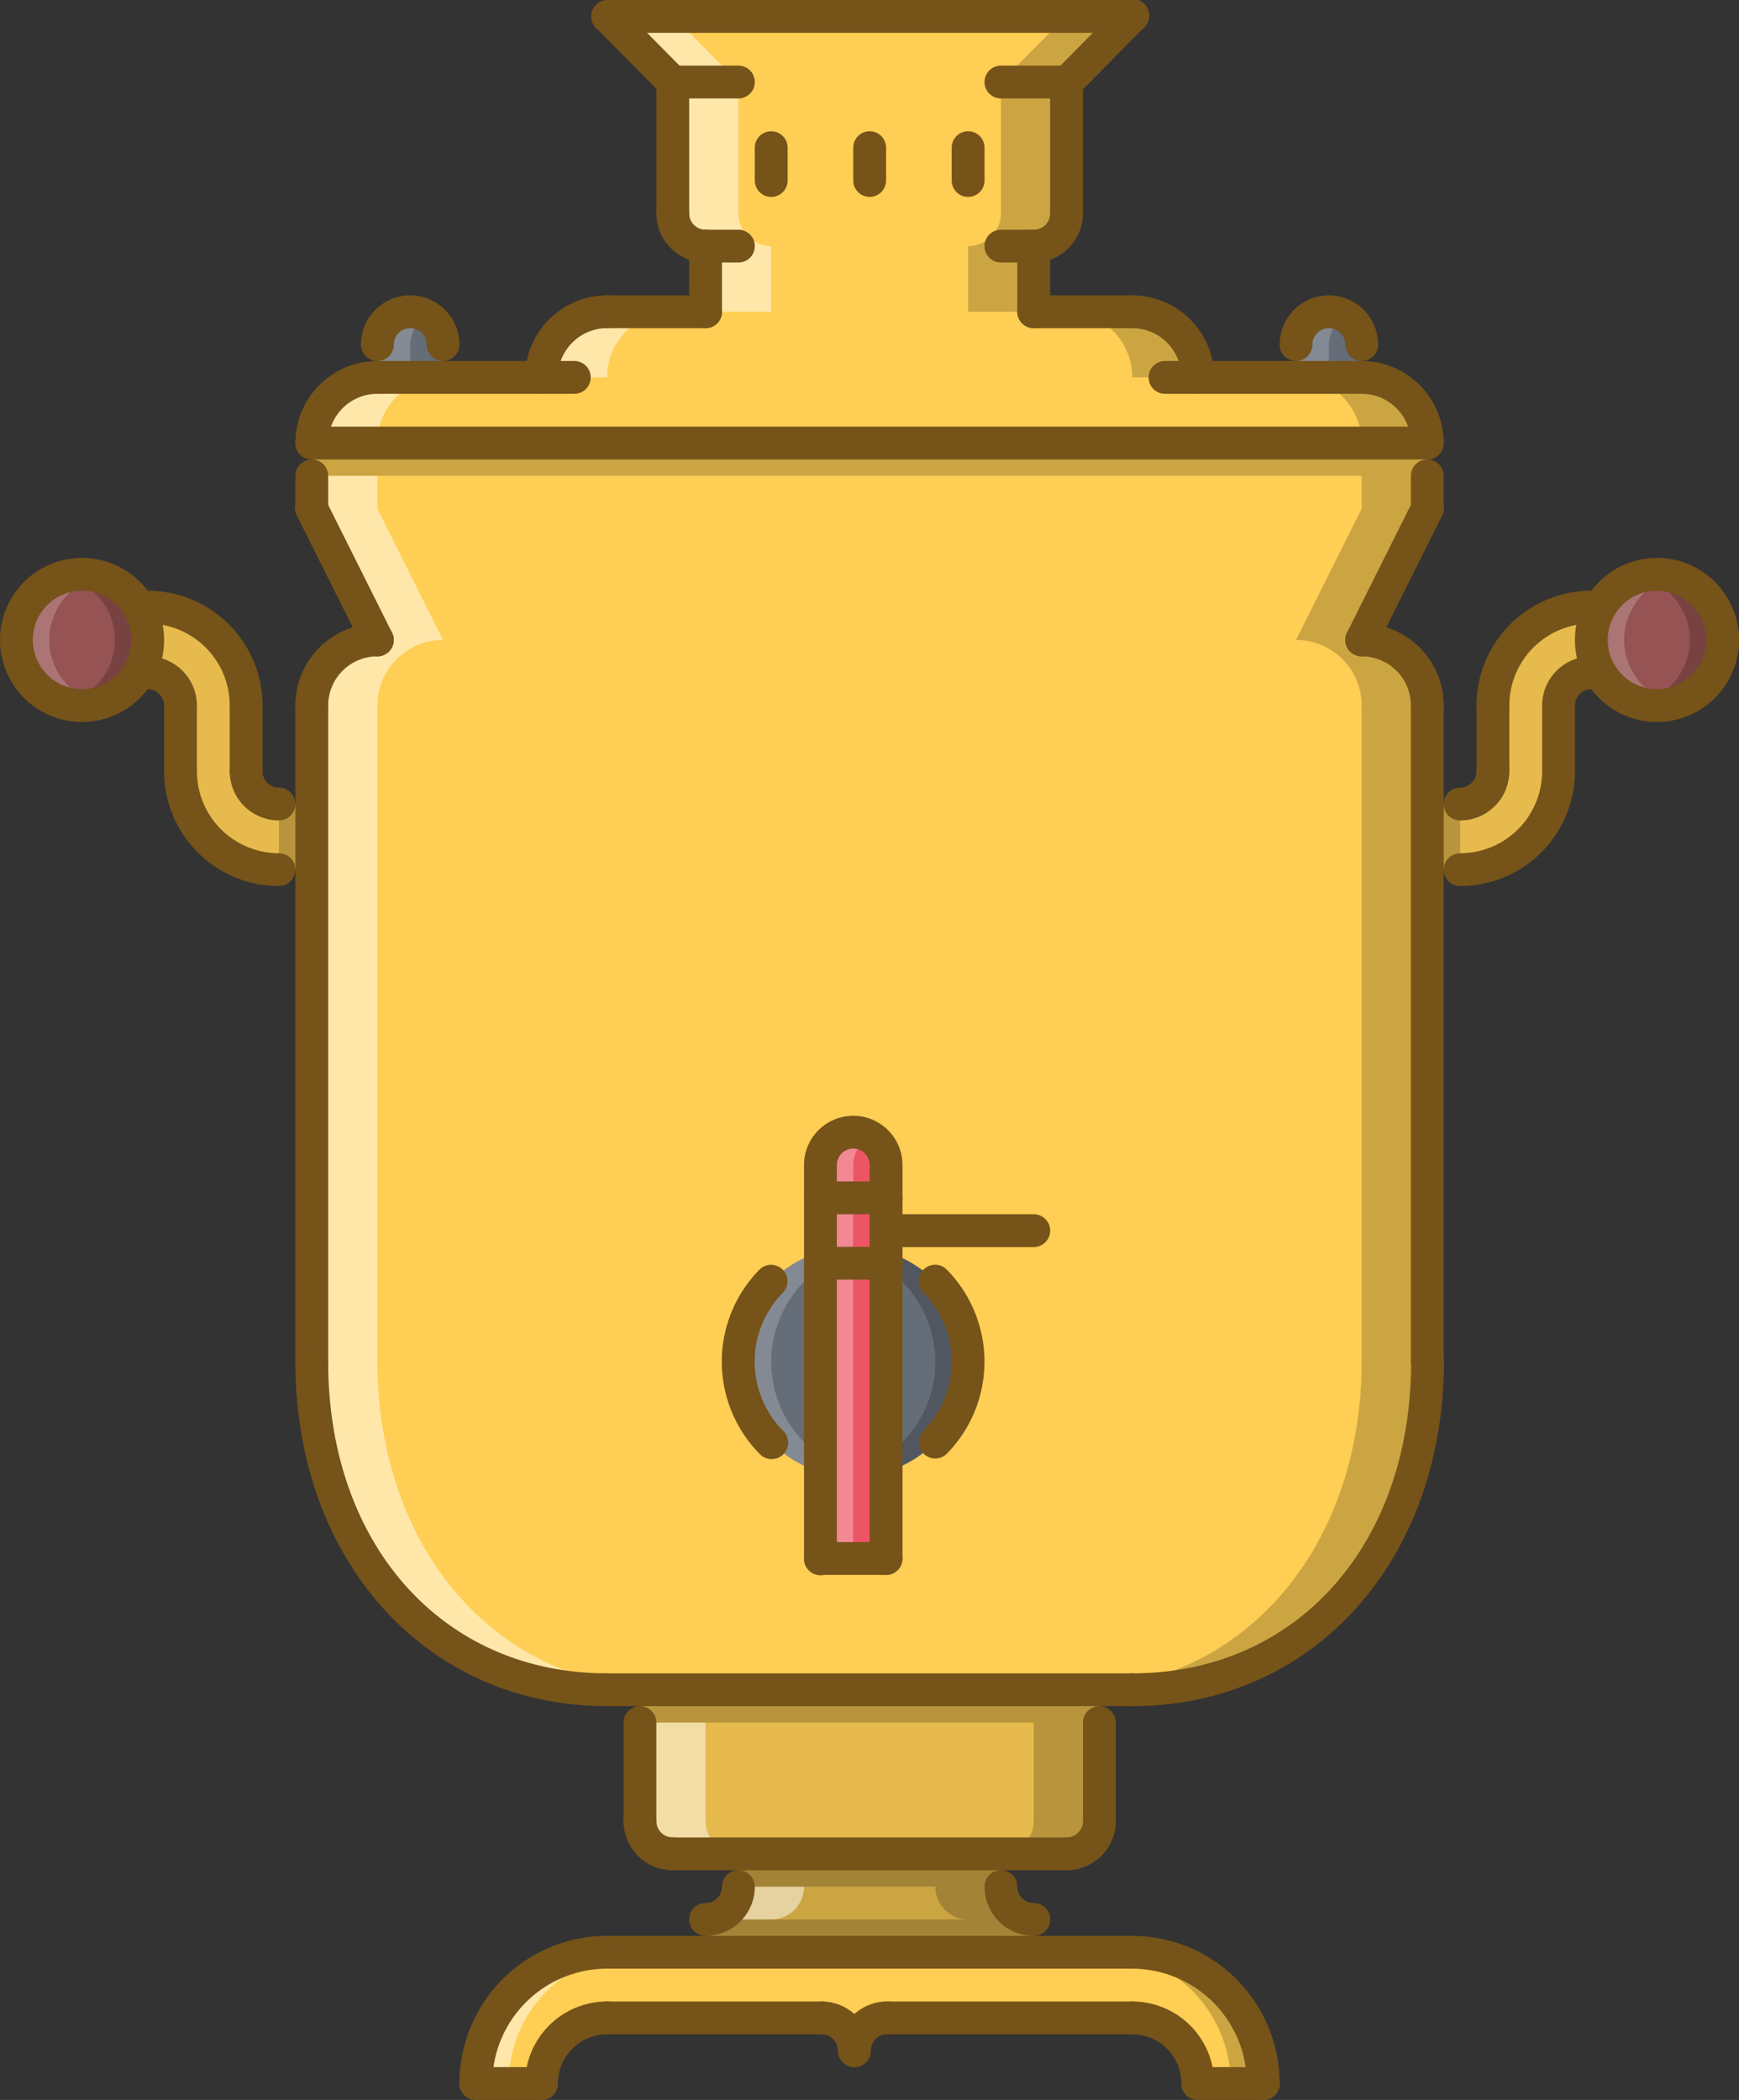 <?xml version="1.0" encoding="UTF-8"?> <svg xmlns="http://www.w3.org/2000/svg" viewBox="0 0 423.92 511.91"><rect x="0" y="0" width="423.92" height="511.91" fill="#333333" stroke="none"/> <defs> <style>.cls-1{fill:#656d78;}.cls-2{opacity:0.2;}.cls-3{fill:#fff;}.cls-4{fill:#ffce54;}.cls-5{opacity:0.1;}.cls-6{opacity:0.5;}.cls-7{fill:#ed5565;}.cls-8{opacity:0.3;}.cls-9{fill:#965353;}.cls-10{fill:#755319;}</style> </defs> <title>FlatРесурс 1</title> <g id="Слой_2" data-name="Слой 2"> <g id="Layer_1" data-name="Layer 1"> <path class="cls-1" d="M100,76a8,8,0,0,0-8,8v8h16V84A8,8,0,0,0,100,76Z"></path> <g class="cls-2"> <path class="cls-3" d="M104,77.21A7.75,7.75,0,0,0,100,76a8,8,0,0,0-8,8v8h8V84A7.89,7.89,0,0,1,104,77.21Z"></path> </g> <path class="cls-1" d="M323.94,76a8,8,0,0,0-8,8v8h16V84A8,8,0,0,0,323.94,76Z"></path> <g class="cls-2"> <path class="cls-3" d="M327.94,77.21a7.8,7.8,0,0,0-4-1.22,8,8,0,0,0-8,8v8h8V84A7.91,7.91,0,0,1,327.94,77.21Z"></path> </g> <path class="cls-4" d="M387.93,148.1V148a24,24,0,0,0-24,24v16a8,8,0,0,1-8,8h-8v16h8a24,24,0,0,0,24-24V172a8,8,0,0,1,8-8v.12h8v-16Z"></path> <g class="cls-5"> <path d="M387.93,148.1V148a24,24,0,0,0-24,24v16a8,8,0,0,1-8,8h-8v16h8a24,24,0,0,0,24-24V172a8,8,0,0,1,8-8v.12h8v-16Z"></path> </g> <path class="cls-4" d="M36,148.1V148a24,24,0,0,1,24,24v16a8,8,0,0,0,8,8h8v16H68a24,24,0,0,1-24-24V172a8,8,0,0,0-8-8v.12H28v-16Z"></path> <g class="cls-5"> <path d="M36,148.1V148a24,24,0,0,1,24,24v16a8,8,0,0,0,8,8h8v16H68a24,24,0,0,1-24-24V172a8,8,0,0,0-8-8v.12H28v-16Z"></path> </g> <path class="cls-4" d="M244,459.92V452H180v7.92a8,8,0,0,1-8,8v7.92h80v-7.92A8,8,0,0,1,244,459.92Z"></path> <path class="cls-4" d="M216,379.93V284a8,8,0,0,0-16,0v96Zm132-208v160c0,44.23-27.76,80-72,80H148c-44.23,0-72-35.75-72-80V172a16,16,0,0,1,16-16L76,124V108h272v16l-16,32A16,16,0,0,1,347.94,172Z"></path> <g class="cls-6"> <path class="cls-3" d="M92,331.94V172a16,16,0,0,1,16-16L92,124v-8H76v8l16,32a16,16,0,0,0-16,16v160c0,44.23,27.75,80,72,80h16C119.74,411.92,92,376.17,92,331.94Z"></path> </g> <g class="cls-2"> <path d="M331.94,331.94V172a16,16,0,0,0-16-16l16-32v-8h16v8l-16,32a16,16,0,0,1,16,16v160c0,44.23-27.76,80-72,80H260C304.18,411.92,331.94,376.17,331.94,331.94Z"></path> </g> <path class="cls-1" d="M236,332a28,28,0,1,1-28-28A28,28,0,0,1,236,332Z"></path> <g class="cls-2"> <path class="cls-3" d="M188,332a27.9,27.9,0,0,1,24-27.59,26.32,26.32,0,0,0-4-.41,28,28,0,0,0,0,56,26.32,26.32,0,0,0,4-.41A27.89,27.89,0,0,1,188,332Z"></path> </g> <g class="cls-2"> <path d="M228,332a27.91,27.91,0,0,1-24,27.59A27.94,27.94,0,1,0,208,304a26.45,26.45,0,0,0-4,.41A27.91,27.91,0,0,1,228,332Z"></path> </g> <path class="cls-4" d="M276,475.91a32,32,0,0,1,32,32H292a16,16,0,0,0-16-16H216.28a8,8,0,0,0-8,8,8,8,0,0,0-8-8H148a15.94,15.94,0,0,0-16,16H116a32,32,0,0,1,32-32H276Z"></path> <g class="cls-6"> <path class="cls-3" d="M156,475.91h-8a32,32,0,0,0-32,32h8A32,32,0,0,1,156,475.91Z"></path> </g> <g class="cls-2"> <path d="M268,475.91h8a32,32,0,0,1,32,32h-8A32,32,0,0,0,268,475.91Z"></path> </g> <path class="cls-4" d="M268,419.92v24a8,8,0,0,1-8,8H164a8,8,0,0,1-8-8v-32H268Z"></path> <g class="cls-2"> <path d="M244,459.92V452H180v7.92a8,8,0,0,1-8,8v7.92h80v-7.92A8,8,0,0,1,244,459.92Z"></path> </g> <g class="cls-2"> <path d="M244,459.92H228a8,8,0,0,0,8,8h16A8,8,0,0,1,244,459.92Z"></path> </g> <g class="cls-6"> <path class="cls-3" d="M180,459.92h16a8,8,0,0,1-8,8H172A8,8,0,0,0,180,459.92Z"></path> </g> <g class="cls-5"> <path d="M268,419.92v24a8,8,0,0,1-8,8H164a8,8,0,0,1-8-8v-32H268Z"></path> </g> <g class="cls-6"> <path class="cls-3" d="M172,443.92v-24H156v24a8,8,0,0,0,8,8h16A8,8,0,0,1,172,443.92Z"></path> </g> <g class="cls-2"> <path d="M252,443.92v-24h16v24a8,8,0,0,1-8,8H244A8,8,0,0,0,252,443.92Z"></path> </g> <path class="cls-7" d="M216,284v8H200v-8a8,8,0,0,1,16,0Z"></path> <g class="cls-8"> <path class="cls-3" d="M212,277.18a7.76,7.76,0,0,0-4-1.23,8,8,0,0,0-8,8v8h8v-8A7.93,7.93,0,0,1,212,277.18Z"></path> </g> <polygon class="cls-7" points="215.96 299.94 215.96 307.94 199.96 307.94 199.96 291.95 215.96 291.95 215.96 299.94"></polygon> <rect class="cls-7" x="199.96" y="307.94" width="16" height="71.99"></rect> <path class="cls-4" d="M292,92h40a16,16,0,0,1,16,16H76A16,16,0,0,1,92,92h40a15.94,15.94,0,0,1,16-16h24V60a8,8,0,0,1-8-8V20L148.13,4H276L260.19,20H260V52a8,8,0,0,1-8,8V76h24A16,16,0,0,1,292,92Z"></path> <g class="cls-6"> <path class="cls-3" d="M164,52a8,8,0,0,0,8,8V76h16V60a8,8,0,0,1-8-8V20L164.13,4h-16L164,20V52Z"></path> <path class="cls-3" d="M164,76H148a15.94,15.94,0,0,0-16,16h16A15.94,15.94,0,0,1,164,76Z"></path> <path class="cls-3" d="M108,92H92a16,16,0,0,0-16,16H92A16,16,0,0,1,108,92Z"></path> </g> <g class="cls-2"> <path d="M260,52a8,8,0,0,1-8,8V76H236V60a8,8,0,0,0,8-8V20L259.8,4h16L260,20Z"></path> <path d="M260,76h16a16,16,0,0,1,16,16H276A15.94,15.94,0,0,0,260,76Z"></path> <path d="M315.94,92h16a16,16,0,0,1,16,16h-16A16,16,0,0,0,315.94,92Z"></path> </g> <path class="cls-9" d="M403.93,140a16,16,0,1,1-16,16A16.05,16.05,0,0,1,403.93,140Z"></path> <path class="cls-9" d="M20,140A16,16,0,1,1,4,156,16,16,0,0,1,20,140Z"></path> <g class="cls-2"> <path class="cls-3" d="M12,156a16,16,0,0,1,12-15.43,16.1,16.1,0,0,0-4-.57,16,16,0,0,0,0,32,16.1,16.1,0,0,0,4-.57A16,16,0,0,1,12,156Z"></path> </g> <g class="cls-2"> <path d="M28,156A16,16,0,0,1,16,171.4a16,16,0,0,0,4,.57,16,16,0,0,0,0-32,15.52,15.52,0,0,0-4,.57A16,16,0,0,1,28,156Z"></path> </g> <g class="cls-2"> <path class="cls-3" d="M395.93,156a16,16,0,0,1,12-15.43,15.88,15.88,0,0,0-4-.57,16,16,0,0,0,0,32,15.88,15.88,0,0,0,4-.57A16,16,0,0,1,395.93,156Z"></path> </g> <g class="cls-2"> <path d="M411.92,156a16,16,0,0,1-12,15.43,16,16,0,1,0,4-31.42,15.52,15.52,0,0,0-4,.57A16,16,0,0,1,411.92,156Z"></path> </g> <g class="cls-2"> <rect x="155.97" y="411.92" width="111.98" height="8"></rect> </g> <g class="cls-2"> <rect x="179.97" y="451.92" width="63.99" height="8"></rect> </g> <g class="cls-2"> <rect x="171.97" y="467.91" width="79.98" height="8"></rect> </g> <g class="cls-2"> <rect x="67.99" y="195.96" width="8" height="16"></rect> </g> <g class="cls-2"> <rect x="347.94" y="195.96" width="8" height="16"></rect> </g> <g class="cls-2"> <rect x="75.99" y="107.98" width="271.95" height="8"></rect> </g> <g class="cls-8"> <rect class="cls-3" x="199.96" y="291.95" width="8" height="87.98"></rect> </g> <path class="cls-10" d="M276.11,8h-128a4,4,0,0,1,0-8H276A4.07,4.07,0,0,1,280,4,3.93,3.93,0,0,1,276.11,8Z"></path> <path class="cls-10" d="M164,24a4,4,0,0,1-2.84-1.19l-15.84-16A4,4,0,0,1,151,1.19l15.83,16A4,4,0,0,1,164,24Z"></path> <path class="cls-10" d="M260.19,24a4,4,0,0,1-2.85-6.81l15.77-16a4,4,0,1,1,5.68,5.6L263,22.8A4,4,0,0,1,260.19,24Z"></path> <path class="cls-10" d="M180,24H164a4,4,0,0,1,0-8h16a4,4,0,0,1,0,8Z"></path> <path class="cls-10" d="M260,24H244a4,4,0,0,1,0-8h16a4,4,0,0,1,0,8Z"></path> <path class="cls-10" d="M164,56a4,4,0,0,1-4-4V20a4,4,0,0,1,8,0V52A4,4,0,0,1,164,56Z"></path> <path class="cls-10" d="M172,64a12,12,0,0,1-12-12,4,4,0,0,1,8,0,4,4,0,0,0,4,4,4,4,0,0,1,0,8Z"></path> <path class="cls-10" d="M172,80a4,4,0,0,1-4-4V60a4,4,0,0,1,8,0V76A4,4,0,0,1,172,80Z"></path> <path class="cls-10" d="M180,64h-8a4,4,0,0,1,0-8h8a4,4,0,0,1,0,8Z"></path> <path class="cls-10" d="M260,56a4,4,0,0,1-4-4V20a4,4,0,0,1,8,0V52A4,4,0,0,1,260,56Z"></path> <path class="cls-10" d="M252,64a4,4,0,0,1,0-8,4,4,0,0,0,4-4,4,4,0,0,1,8,0A12,12,0,0,1,252,64Z"></path> <path class="cls-10" d="M252,80a4,4,0,0,1-4-4V60a4,4,0,0,1,8,0V76A4,4,0,0,1,252,80Z"></path> <path class="cls-10" d="M252,64h-8a4,4,0,1,1,0-8h8a4,4,0,0,1,0,8Z"></path> <path class="cls-10" d="M212,48a4,4,0,0,1-4-4V36a4,4,0,0,1,8,0v8A4,4,0,0,1,212,48Z"></path> <path class="cls-10" d="M188,48a4,4,0,0,1-4-4V36a4,4,0,0,1,8,0v8A4,4,0,0,1,188,48Z"></path> <path class="cls-10" d="M236,48a4,4,0,0,1-4-4V36a4,4,0,0,1,8,0v8A4,4,0,0,1,236,48Z"></path> <path class="cls-10" d="M132,96a4,4,0,0,1-4-4,20,20,0,0,1,20-20,4,4,0,0,1,0,8,12,12,0,0,0-12,12A4,4,0,0,1,132,96Z"></path> <path class="cls-10" d="M76,112a4,4,0,0,1-4-4A20,20,0,0,1,92,88a4,4,0,0,1,0,8,12,12,0,0,0-12,12A4,4,0,0,1,76,112Z"></path> <path class="cls-10" d="M140,96H92a4,4,0,0,1,0-8h48a4,4,0,0,1,0,8Z"></path> <path class="cls-10" d="M172,80H148a4,4,0,0,1,0-8h24a4,4,0,0,1,0,8Z"></path> <path class="cls-10" d="M292,96a4,4,0,0,1-4-4,12,12,0,0,0-12-12,4,4,0,1,1,0-8,20,20,0,0,1,20,20A4,4,0,0,1,292,96Z"></path> <path class="cls-10" d="M347.94,112a4,4,0,0,1-4-4,12,12,0,0,0-12-12,4,4,0,0,1,0-8,20,20,0,0,1,20,20A4,4,0,0,1,347.94,112Z"></path> <path class="cls-10" d="M331.94,96H284a4,4,0,0,1,0-8h48a4,4,0,0,1,0,8Z"></path> <path class="cls-10" d="M276,80H252a4,4,0,0,1,0-8h24a4,4,0,0,1,0,8Z"></path> <path class="cls-10" d="M108,88a4,4,0,0,1-4-4,4,4,0,0,0-8,0,4,4,0,0,1-8,0,12,12,0,0,1,24,0A4,4,0,0,1,108,88Z"></path> <path class="cls-10" d="M331.94,88a4,4,0,0,1-4-4,4,4,0,0,0-8,0,4,4,0,1,1-8,0,12,12,0,0,1,24,0A4,4,0,0,1,331.94,88Z"></path> <path class="cls-10" d="M92,160a4,4,0,0,1-3.59-2.21l-16-32a4,4,0,1,1,7.15-3.58l16,32a4,4,0,0,1-1.79,5.37A3.91,3.91,0,0,1,92,160Z"></path> <path class="cls-10" d="M76,128a4,4,0,0,1-4-4v-8a4,4,0,0,1,8,0v8A4,4,0,0,1,76,128Z"></path> <path class="cls-10" d="M331.94,160a3.92,3.92,0,0,1-1.79-.42,4,4,0,0,1-1.79-5.37l16-32a4,4,0,1,1,7.15,3.58l-16,32A4,4,0,0,1,331.94,160Z"></path> <path class="cls-10" d="M347.94,128a4,4,0,0,1-4-4v-8a4,4,0,0,1,8,0v8A4,4,0,0,1,347.94,128Z"></path> <path class="cls-10" d="M76,176a4,4,0,0,1-4-4,20,20,0,0,1,20-20,4,4,0,0,1,0,8,12,12,0,0,0-12,12A4,4,0,0,1,76,176Z"></path> <path class="cls-10" d="M76,335.94a4,4,0,0,1-4-4V172a4,4,0,0,1,8,0v160A4,4,0,0,1,76,335.94Z"></path> <path class="cls-10" d="M148,415.92c-44,0-76-35.32-76-84a4,4,0,0,1,8,0c0,44.74,28,76,68,76a4,4,0,1,1,0,8Z"></path> <path class="cls-10" d="M347.94,176a4,4,0,0,1-4-4,12,12,0,0,0-12-12,4,4,0,0,1,0-8,20,20,0,0,1,20,20A4,4,0,0,1,347.94,176Z"></path> <path class="cls-10" d="M347.94,335.94a4,4,0,0,1-4-4V172a4,4,0,1,1,8,0v160A4,4,0,0,1,347.94,335.94Z"></path> <path class="cls-10" d="M276,415.92a4,4,0,1,1,0-8c40,0,68-31.25,68-76a4,4,0,1,1,8,0C351.94,380.6,320,415.92,276,415.92Z"></path> <path class="cls-10" d="M156,447.92a4,4,0,0,1-4-4v-24a4,4,0,0,1,8,0v24A4,4,0,0,1,156,447.92Z"></path> <path class="cls-10" d="M268,447.92a4,4,0,0,1-4-4v-24a4,4,0,0,1,8,0v24A4,4,0,0,1,268,447.92Z"></path> <path class="cls-10" d="M276,415.92H148a4,4,0,1,1,0-8H276a4,4,0,1,1,0,8Z"></path> <path class="cls-10" d="M164,455.92a12,12,0,0,1-12-12,4,4,0,0,1,8,0,4,4,0,0,0,4,4,4,4,0,0,1,0,8Z"></path> <path class="cls-10" d="M260,455.92a4,4,0,0,1,0-8,4,4,0,0,0,4-4,4,4,0,0,1,8,0A12,12,0,0,1,260,455.92Z"></path> <path class="cls-10" d="M260,455.92H164a4,4,0,1,1,0-8h96a4,4,0,0,1,0,8Z"></path> <path class="cls-10" d="M276,479.91H148.61a4,4,0,1,1,0-8H276a4,4,0,0,1,0,8Z"></path> <path class="cls-10" d="M307.94,511.91a4,4,0,0,1-4-4,28,28,0,0,0-28-28,4,4,0,0,1,0-8,36,36,0,0,1,36,36A4,4,0,0,1,307.94,511.91Z"></path> <path class="cls-10" d="M292,511.91a4,4,0,0,1-4-4,12,12,0,0,0-12-12,4,4,0,0,1,0-8,20,20,0,0,1,20,20A4,4,0,0,1,292,511.91Z"></path> <path class="cls-10" d="M307.94,511.91H292a4,4,0,0,1,0-8h16a4,4,0,0,1,0,8Z"></path> <path class="cls-10" d="M116,511.91a4,4,0,0,1-4-4,36,36,0,0,1,36-36,4,4,0,0,1,0,8,28,28,0,0,0-28,28A4,4,0,0,1,116,511.91Z"></path> <path class="cls-10" d="M132,511.91a4,4,0,0,1-4-4,20,20,0,0,1,20-20,4,4,0,0,1,0,8,12,12,0,0,0-12,12A4,4,0,0,1,132,511.91Z"></path> <path class="cls-10" d="M132,511.91H116a4,4,0,1,1,0-8h16a4,4,0,0,1,0,8Z"></path> <path class="cls-10" d="M172,471.91a4,4,0,1,1,0-8,4,4,0,0,0,4-4,4,4,0,0,1,8,0A12,12,0,0,1,172,471.91Z"></path> <path class="cls-10" d="M252,471.91a12,12,0,0,1-12-12,4,4,0,1,1,8,0,4,4,0,0,0,4,4,4,4,0,0,1,0,8Z"></path> <path class="cls-10" d="M208.28,503.91a4,4,0,0,1-4-4,4,4,0,0,0-4-4,4,4,0,0,1,0-8,12,12,0,0,1,12,12A4,4,0,0,1,208.28,503.91Z"></path> <path class="cls-10" d="M208.28,503.91a4,4,0,0,1-4-4,12,12,0,0,1,12-12,4,4,0,1,1,0,8,4,4,0,0,0-4,4A4,4,0,0,1,208.28,503.91Z"></path> <path class="cls-10" d="M200.28,495.91H148a4,4,0,1,1,0-8h52.31a4,4,0,1,1,0,8Z"></path> <path class="cls-10" d="M276,495.91H216.28a4,4,0,0,1,0-8H276a4,4,0,0,1,0,8Z"></path> <path class="cls-10" d="M355.93,216a4,4,0,0,1,0-8,20,20,0,0,0,20-20,4,4,0,1,1,8,0A28,28,0,0,1,355.93,216Z"></path> <path class="cls-10" d="M355.93,200a4,4,0,0,1,0-8,4,4,0,0,0,4-4,4,4,0,1,1,8,0A12,12,0,0,1,355.93,200Z"></path> <path class="cls-10" d="M403.93,176a20,20,0,1,1,20-20A20,20,0,0,1,403.93,176Zm0-32a12,12,0,1,0,12,12A12,12,0,0,0,403.93,144Z"></path> <path class="cls-10" d="M363.93,192a4,4,0,0,1-4-4V172a4,4,0,1,1,8,0v16A4,4,0,0,1,363.93,192Z"></path> <path class="cls-10" d="M379.93,192a4,4,0,0,1-4-4V172a4,4,0,1,1,8,0v16A4,4,0,0,1,379.93,192Z"></path> <path class="cls-10" d="M379.93,176a4,4,0,0,1-4-4,12,12,0,0,1,12-12,4,4,0,0,1,0,8,4,4,0,0,0-4,4A4,4,0,0,1,379.93,176Z"></path> <path class="cls-10" d="M363.93,176a4,4,0,0,1-4-4,28,28,0,0,1,28-28,4,4,0,0,1,0,8,20,20,0,0,0-20,20A4,4,0,0,1,363.93,176Z"></path> <path class="cls-10" d="M68,216a28,28,0,0,1-28-28,4,4,0,0,1,8,0,20,20,0,0,0,20,20,4,4,0,0,1,0,8Z"></path> <path class="cls-10" d="M68,200a12,12,0,0,1-12-12,4,4,0,0,1,8,0,4,4,0,0,0,4,4,4,4,0,0,1,0,8Z"></path> <path class="cls-10" d="M20,176a20,20,0,1,1,20-20A20,20,0,0,1,20,176Zm0-32a12,12,0,1,0,12,12A12,12,0,0,0,20,144Z"></path> <path class="cls-10" d="M60,192a4,4,0,0,1-4-4V172a4,4,0,0,1,8,0v16A4,4,0,0,1,60,192Z"></path> <path class="cls-10" d="M44,192a4,4,0,0,1-4-4V172a4,4,0,0,1,8,0v16A4,4,0,0,1,44,192Z"></path> <path class="cls-10" d="M44,176a4,4,0,0,1-4-4,4,4,0,0,0-4-4,4,4,0,0,1,0-8,12,12,0,0,1,12,12A4,4,0,0,1,44,176Z"></path> <path class="cls-10" d="M60,176a4,4,0,0,1-4-4,20,20,0,0,0-20-20,4,4,0,0,1,0-8,28,28,0,0,1,28,28A4,4,0,0,1,60,176Z"></path> <path class="cls-10" d="M347.94,112H76a4,4,0,0,1,0-8H347.93a4,4,0,0,1,0,8Z"></path> <path class="cls-10" d="M216,383.93a4,4,0,0,1-4-4V284a4,4,0,0,0-8,0v96a4,4,0,0,1-8,0V284a12,12,0,0,1,24,0v96A4,4,0,0,1,216,383.93Z"></path> <path class="cls-10" d="M216,383.93H200a4,4,0,1,1,0-8h16a4,4,0,0,1,0,8Z"></path> <path class="cls-10" d="M228,355.54a4,4,0,0,1-2.85-6.81A24,24,0,0,0,225,315a4,4,0,0,1,5.65-5.65,32,32,0,0,1,.18,45A4,4,0,0,1,228,355.54Z"></path> <path class="cls-10" d="M188.13,355.7a4,4,0,0,1-2.84-1.17,32,32,0,0,1-.18-45,4,4,0,0,1,5.71,5.61,24,24,0,0,0,.14,33.72,4,4,0,0,1-2.83,6.83Z"></path> <path class="cls-10" d="M216,296H200a4,4,0,1,1,0-8h16a4,4,0,0,1,0,8Z"></path> <path class="cls-10" d="M216,311.94H200a4,4,0,1,1,0-8h16a4,4,0,1,1,0,8Z"></path> <path class="cls-10" d="M252,304H216a4,4,0,1,1,0-8h36a4,4,0,0,1,0,8Z"></path> </g> </g> </svg> 